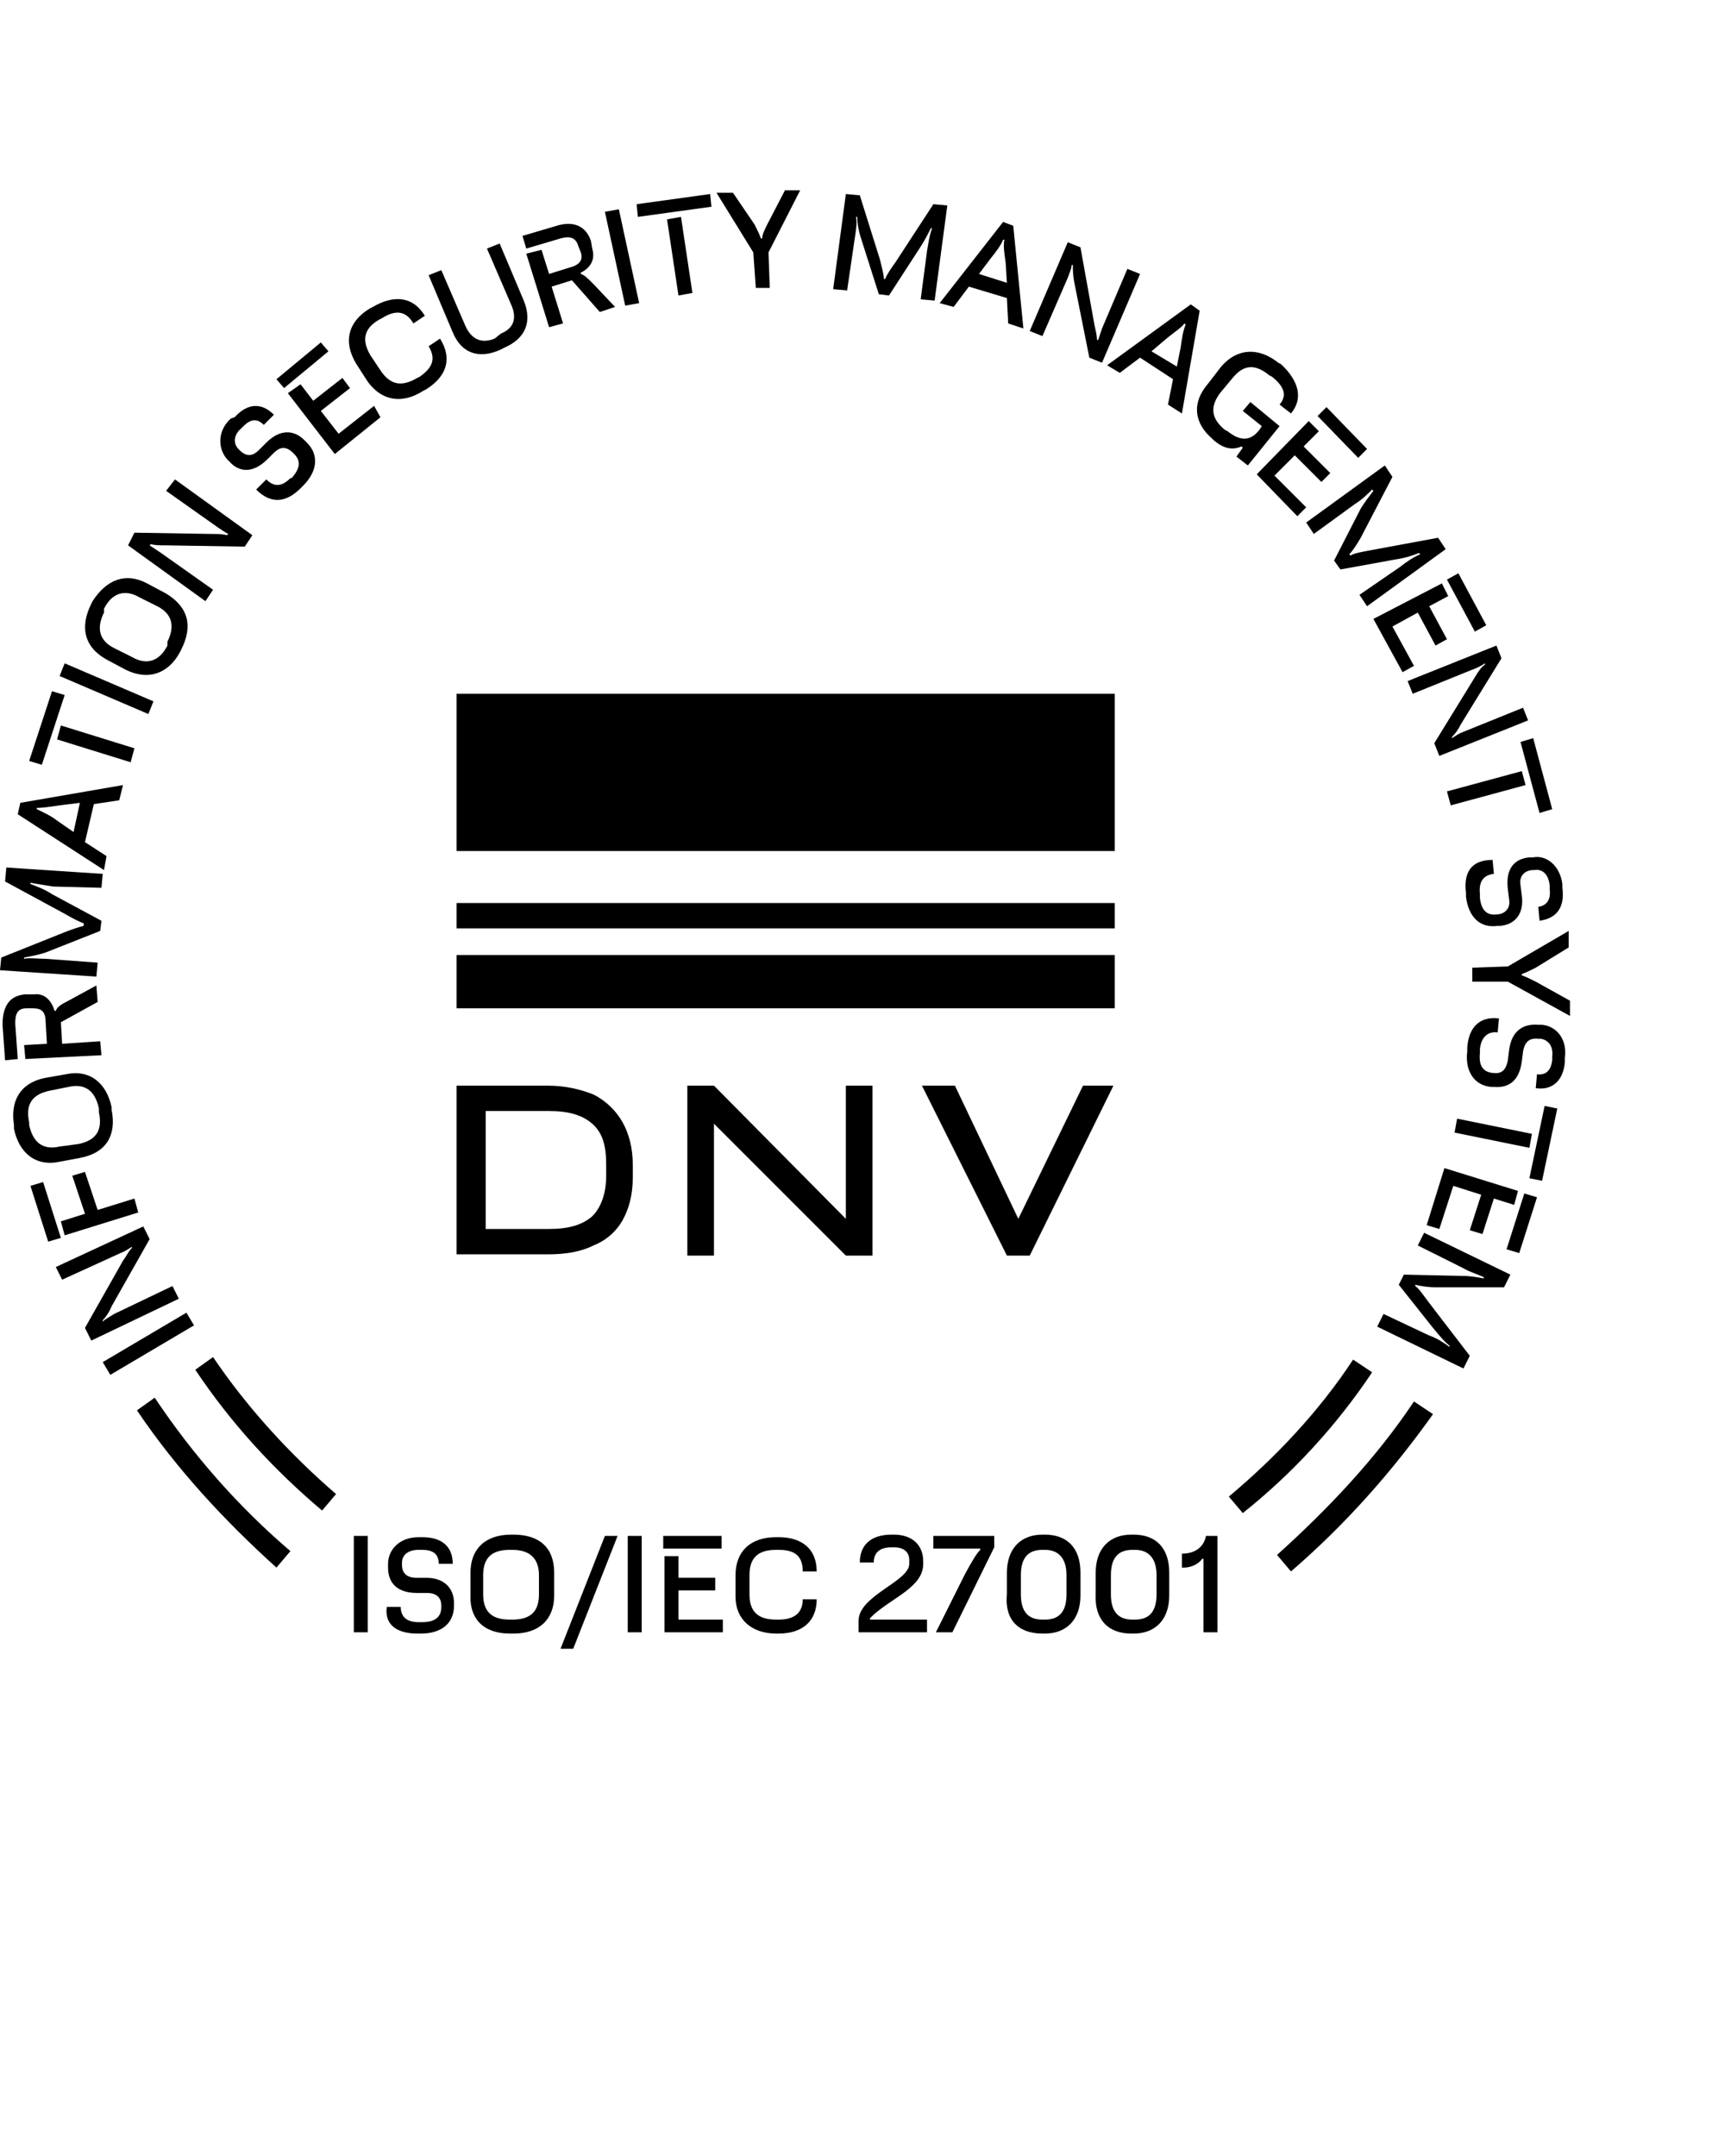 <?xml version="1.0" encoding="utf-8"?>
<!-- Generator: Adobe Illustrator 27.2.0, SVG Export Plug-In . SVG Version: 6.00 Build 0)  -->
<svg version="1.1" id="Livello_1" xmlns="http://www.w3.org/2000/svg" xmlns:xlink="http://www.w3.org/1999/xlink" x="0px" y="0px"
	 viewBox="0 0 135 170" style="enable-background:new 0 0 135 170;" xml:space="preserve">
<g>
	<path d="M12.2,110.2l-1.4,1c3.1,4.6,6.9,8.7,11,12.4l1.1-1.3C18.8,118.8,15.2,114.7,12.2,110.2 M26.5,117.8
		c-3.6-3.1-7-6.8-9.7-10.8l-1.4,1c2.8,4.2,6.2,7.9,10,11.1L26.5,117.8z M108.2,108.2l-1.5-1c-2.7,4.1-6.1,7.7-9.8,10.8l1.1,1.3
		C101.9,116.2,105.4,112.4,108.2,108.2 M113,111.5l-1.5-1c-3,4.5-6.8,8.5-10.8,12.1l1.1,1.3C106.1,120.2,109.8,116,113,111.5"/>
	<path d="M109.1,103.6l-0.5,1l6.8,3.3l0.5-1l-3.3-4.3c-0.3-0.4-0.7-1-1-1.2v-0.1c0.4,0.1,1,0.2,1.6,0.2h5.4l0.5-1l-6.8-3.3l-0.5,1
		l3.6,1.8c0.5,0.3,1.2,0.5,1.6,0.7v0.1c-0.5-0.1-1.1-0.2-1.7-0.2l-4.6-0.1l-0.4,0.8l2.7,3.4c0.5,0.6,0.9,1.1,1.3,1.4v0.1
		c-0.4-0.3-1-0.7-1.6-0.9L109.1,103.6z M120.2,94.1l-1.4,4.4l1,0.3l1.4-4.4L120.2,94.1z M113.9,92.1l-1.4,4.5l1,0.3l1.1-3.4l2.2,0.7
		l-0.9,2.8l1,0.3l0.9-2.8l1.6,0.5l0.3-1.1L113.9,92.1z M121.8,87.2l-1.2,5.7l1,0.2l1.2-5.7L121.8,87.2z M114.9,88.2l-0.2,1.1
		l5.9,1.2l0.2-1.1L114.9,88.2z M115.7,82.6v0.3c-0.2,1.6,0.6,2.7,1.9,2.8h0.2c1.2,0.1,2-0.5,2.2-2l0.1-0.8c0.1-0.5,0.3-1.1,1.2-1
		h0.2c0.6,0.1,1,0.6,0.9,1.4v0.3c-0.1,0.8-0.5,1.2-1.2,1.1l-0.1,1.1c1.4,0.2,2.2-0.7,2.3-2.1v-0.3c0.2-1.5-0.7-2.5-1.8-2.6h-0.3
		c-1.1-0.1-2.1,0.4-2.3,2l-0.1,0.8c-0.1,0.5-0.3,1.1-1.1,1h-0.1c-0.8-0.1-1.1-0.6-1-1.6v-0.3c0.1-0.9,0.6-1.4,1.4-1.3l0.1-1.1
		C116.6,80.1,115.8,81.1,115.7,82.6 M116.1,76.3v1.1h2.8l4.9,2.7v-1.2l-2.7-1.5c-0.4-0.2-0.8-0.4-1.1-0.5v-0.1
		c0.3-0.1,0.7-0.3,1.1-0.5l2.6-1.6v-1.3l-4.8,2.8L116.1,76.3z M115.6,70.4v0.3c0.2,1.6,1.1,2.5,2.5,2.3h0.2c1.2-0.1,1.9-1,1.7-2.4
		l-0.1-0.8c-0.1-0.5,0.1-1.1,0.9-1.2h0.2c0.6-0.1,1.1,0.3,1.2,1.2v0.3c0.1,0.8-0.2,1.3-0.9,1.4l0.1,1.1c1.4-0.2,2-1.1,1.8-2.6v-0.3
		c-0.2-1.5-1.3-2.3-2.3-2.1h-0.3c-1.1,0.1-1.9,0.8-1.7,2.5l0.1,0.8c0.1,0.5-0.1,1.1-0.9,1.2H118c-0.8,0.1-1.2-0.4-1.3-1.3v-0.3
		c-0.1-0.9,0.2-1.5,1.1-1.6l-0.1-1.1C116,67.8,115.4,68.8,115.6,70.4 M119.9,58.5l1.5,5.6l1-0.3l-1.5-5.6L119.9,58.5z M114.1,62.4
		l0.3,1.1l5.9-1.6l-0.3-1.1L114.1,62.4z M111,53.7l0.4,1l4.7-1.9c0.3-0.1,0.7-0.3,1-0.5v0.1c-0.3,0.2-0.5,0.5-0.8,1l-3.2,5.2l0.4,1
		l7-2.8l-0.4-1l-4.7,1.9c-0.3,0.1-0.6,0.3-0.9,0.5v-0.1c0.3-0.3,0.5-0.6,0.7-1l3.2-5.2l-0.4-1L111,53.7z M114.1,45.7l2.2,4.1
		l0.9-0.5l-2.2-4.1L114.1,45.7z M108.3,48.8l2.3,4.2l0.9-0.5l-1.7-3.1l2-1.1l1.4,2.6l0.9-0.5l-1.4-2.6l1.5-0.8l-0.5-1L108.3,48.8z
		 M107.2,46.9l0.6,0.9l6.2-4.5l-0.6-0.9l-5.4,1c-0.5,0.1-1.2,0.2-1.5,0.4l-0.1-0.1c0.3-0.3,0.6-0.8,0.9-1.3l2.5-4.8l-0.6-0.9
		l-6.2,4.5l0.6,0.9l3.3-2.4c0.5-0.3,1-0.8,1.3-1.1l0.1,0.1c-0.3,0.4-0.7,0.9-1,1.4l-2.1,4.1l0.5,0.7l4.4-0.8
		c0.7-0.1,1.3-0.3,1.8-0.5l0.1,0.1c-0.5,0.2-1.1,0.6-1.6,1L107.2,46.9z M103.9,32.8l3.2,3.3l0.7-0.7l-3.2-3.3L103.9,32.8z
		 M99.1,37.4l3.2,3.3L103,40l-2.5-2.5l1.6-1.6l2.1,2.1l0.7-0.7l-2.1-2.1l1.2-1.2l-0.8-0.8L99.1,37.4z M95.6,34.6l0.1,0.1
		c0.8,0.7,1.5,0.8,2.2,0.5l0.1,0.1L97.5,36l0.9,0.7l2.5-3.1l-2.3-1.9L98,32.4l1.5,1.2l-0.2,0.3c-0.7,0.9-1.5,0.9-2.5,0.1l-0.2-0.1
		c-1.1-0.9-1.2-1.8-0.4-2.9l1-1.2c0.9-1.1,1.8-1.1,2.9-0.2l0.2,0.1c1,0.8,1.2,1.5,0.6,2.2l0.9,0.7c1-1.2,0.6-2.6-0.8-3.9l-0.2-0.1
		c-1.5-1.2-3.2-1.2-4.5,0.3l-1,1.3C93.9,31.8,94.2,33.4,95.6,34.6 M87.3,28.8l1,0.6l1.6-1.2l2.6,1.7l-0.4,2l1.1,0.7l1.4-8.1L93.9,24
		L87.3,28.8z M92.1,26.6c0.5-0.4,1.1-0.8,1.3-1.1l0.1,0.1c-0.2,0.4-0.3,1.1-0.4,1.8l-0.3,1.5l-2-1.2L92.1,26.6z M81.2,26.1l1,0.4
		l2-4.6c0.1-0.3,0.3-0.7,0.3-1h0.1c0,0.4,0,0.7,0.1,1.3l1.2,6l1,0.4l3-7l-1-0.4l-2,4.7c-0.1,0.3-0.2,0.6-0.3,0.9h-0.1
		c0-0.4-0.1-0.7-0.2-1.2l-1.1-6.1l-1-0.4L81.2,26.1z M74.1,23.9l1.1,0.3l1.2-1.6l3,0.9l0.1,2l1.2,0.4l-0.8-8.1l-0.8-0.3L74.1,23.9z
		 M78.1,20.4c0.4-0.5,0.8-1,1-1.5h0.1c-0.1,0.5,0,1.1,0.1,1.8l0.1,1.6l-2.2-0.7L78.1,20.4z M72.6,23.6l1.1,0.1l1-7.5l-1.1-0.1
		l-3,4.6c-0.3,0.4-0.7,1-0.8,1.3h-0.1c0-0.4-0.2-1-0.3-1.5l-1.6-5.1l-1.1-0.1l-1,7.5l1.1,0.1l0.6-4.1c0.1-0.6,0.2-1.3,0.1-1.7h0.1
		c0,0.5,0.1,1.1,0.3,1.7l1.4,4.4l0.8,0.1l2.4-3.7c0.4-0.6,0.7-1.2,0.9-1.6h0.1c-0.2,0.5-0.3,1.2-0.4,1.8L72.6,23.6z M59.6,22.7h1.1
		l-0.1-2.8l2.5-4.9h-1.2l-1.4,2.7c-0.2,0.4-0.4,0.8-0.4,1.1H60c-0.1-0.3-0.3-0.7-0.5-1.1l-1.7-2.5h-1.3l2.9,4.7L59.6,22.7z
		 M50.3,17.1l5.8-0.8l-0.1-1l-5.8,0.8L50.3,17.1z M53.5,23.3l1.1-0.2l-0.9-6l-1.1,0.2L53.5,23.3z M49.3,24.1l1.1-0.2l-1.6-7.4
		l-1.1,0.2L49.3,24.1z M43.3,25.8l1.1-0.3l-0.9-2.9l1.6-0.5l2.2,2.5l1.2-0.4l-1.7-1.8c-0.5-0.5-0.7-0.7-1-0.8v-0.1
		c0.6-0.3,1.2-0.9,0.9-1.9L46.6,19c-0.4-1.2-1.4-1.6-2.7-1.2l-2.7,0.8l0.3,1l2.7-0.8c0.7-0.2,1.2-0.1,1.4,0.6l0.2,0.5
		c0.2,0.6-0.1,1-0.9,1.2l-1.6,0.5l-0.6-1.9L41.5,20L43.3,25.8z M39.4,27.6l0.4-0.2c1.6-0.7,2.2-2,1.5-3.7l-1.9-4.5l-1,0.4l1.9,4.4
		c0.5,1.1,0.2,1.9-0.8,2.3L39,26.7c-1,0.4-1.8,0.1-2.3-1l-1.9-4.4l-1,0.4l1.9,4.5C36.4,27.9,37.8,28.3,39.4,27.6 M33.4,30.8l0.2-0.1
		c1.6-1,2.1-2.4,1.1-4l-0.9,0.6c0.6,1,0.3,1.7-0.7,2.4l-0.2,0.1c-1.2,0.7-2.1,0.6-2.9-0.6L29.2,28c-0.7-1.2-0.5-2.1,0.7-2.8l0.2-0.1
		c1.1-0.7,1.9-0.6,2.5,0.4l0.9-0.6c-0.9-1.5-2.4-1.7-4.1-0.7l-0.2,0.1c-1.7,1-2.2,2.6-1.1,4.4l0.9,1.4
		C30.1,31.6,31.7,31.9,33.4,30.8 M22.4,30.6l3.5-2.9L25.3,27l-3.5,2.9L22.4,30.6z M26.4,35.8l3.6-2.9L29.5,32l-2.8,2.2l-1.4-1.8
		l2.3-1.8L27,29.8l-2.3,1.8l-1-1.3L22.7,31L26.4,35.8z M23.7,38.5l0.2-0.2c1.1-1.1,1.3-2.4,0.3-3.4L24,34.7c-0.8-0.8-1.9-0.9-3,0.2
		l-0.6,0.6c-0.4,0.4-0.9,0.6-1.5,0l-0.1-0.1c-0.4-0.4-0.4-1.1,0.2-1.6l0.2-0.2c0.6-0.6,1.1-0.6,1.6-0.1l0.8-0.8
		c-1-1-2.1-0.9-3.1,0.2L18.2,33c-1.1,1-1,2.4-0.3,3.2l0.2,0.2c0.7,0.8,1.8,1,3-0.2l0.5-0.5c0.4-0.4,0.9-0.6,1.5,0l0.1,0.1
		c0.6,0.6,0.4,1.2-0.2,1.9l-0.1,0c-0.7,0.7-1.3,0.7-1.9,0.1l-0.8,0.8C21.4,39.8,22.6,39.6,23.7,38.5 M16.2,47.4l0.6-0.9l-4.1-2.9
		c-0.3-0.2-0.6-0.4-0.9-0.6l0.1-0.1c0.3,0.1,0.7,0.1,1.3,0.1l6.1,0.1l0.6-0.9l-6.1-4.4l-0.7,0.9l4.1,2.9c0.3,0.2,0.6,0.4,0.8,0.5
		l-0.1,0.1c-0.4-0.1-0.7-0.1-1.2-0.1l-6.1-0.1L10.1,43L16.2,47.4z M13.2,50.9c-0.6,1.2-1.6,1.6-2.8,0.9l-1.4-0.7
		c-1.2-0.6-1.4-1.6-0.8-2.8L8.2,48c0.6-1.2,1.6-1.6,2.8-0.9l1.4,0.7c1.2,0.6,1.4,1.6,0.8,2.8L13.2,50.9z M14.2,51.4l0.1-0.2
		c0.9-1.8,0.6-3.3-1.2-4.4L11.6,46c-1.7-0.9-3.2-0.3-4.3,1.4l-0.1,0.2C6.3,49.4,6.6,51,8.4,52l1.5,0.8
		C11.7,53.7,13.3,53.1,14.2,51.4 M11.7,56.3l0.4-1l-7-3l-0.4,1L11.7,56.3z M3.3,60.3l1.8-5.5l-1-0.3L2.3,60L3.3,60.3z M10.3,60.1
		l0.3-1.1l-5.8-1.8l-0.3,1.1L10.3,60.1z M8.2,68.6l0.2-1.1l-1.7-1.1l0.7-3l2-0.3l0.3-1.2l-8.1,1.4l-0.2,0.9L8.2,68.6z M4.5,64.7
		C4,64.3,3.3,64,2.9,63.8v-0.1c0.5,0,1.1-0.1,1.8-0.2l1.6-0.2l-0.5,2.3L4.5,64.7z M8,70l0.1-1.1l-7.6-0.5l-0.1,1.1l4.8,2.6
		c0.5,0.3,1.1,0.6,1.4,0.7V73c-0.4,0.1-1,0.3-1.5,0.5l-5,2l-0.1,1L7.6,77l0.1-1.1l-4.1-0.3c-0.6,0-1.3-0.1-1.7,0v-0.1
		c0.5-0.1,1.1-0.2,1.7-0.4l4.3-1.7L8,72.6l-3.9-2.1c-0.6-0.4-1.2-0.6-1.7-0.8v-0.1c0.5,0.1,1.2,0.2,1.8,0.3L8,70z M8,83.2l-0.1-1.1
		l-3,0.2l-0.1-1.7l2.9-1.6l-0.1-1.3l-2.2,1.2c-0.6,0.3-0.9,0.5-1,0.8H4.3c-0.2-0.7-0.7-1.4-1.6-1.3H2c-1.3,0.1-1.8,1-1.8,2.4
		l0.2,2.8l1-0.1l-0.2-2.8c0-0.8,0.2-1.2,0.9-1.2h0.5c0.7,0,1,0.3,1,1.1l0.1,1.7l-1.8,0.1L2,83.5L8,83.2z M7.8,87.7
		c0.3,1.4-0.2,2.2-1.6,2.5l-1.5,0.2c-1.3,0.3-2.1-0.3-2.4-1.7v-0.2c-0.3-1.4,0.2-2.2,1.6-2.5l1.5-0.3c1.3-0.3,2.1,0.3,2.4,1.7V87.7z
		 M8.8,87.5v-0.2c-0.4-1.9-1.7-3-3.6-2.6L3.5,85c-1.9,0.4-2.7,1.8-2.4,3.7V89c0.4,1.9,1.7,3,3.6,2.6l1.6-0.3
		C8.4,90.9,9.2,89.5,8.8,87.5 M4.8,97.6l-1.4-4.4l-1,0.3l1.4,4.4L4.8,97.6z M10.9,95.6l-0.3-1.1l-2.9,0.9l-1-3l-1,0.3l1,3l-1.9,0.6
		l0.3,1.1L10.9,95.6z M14.1,102.4l-0.5-1L9,103.6c-0.3,0.2-0.7,0.4-0.9,0.6v-0.1c0.2-0.2,0.5-0.6,0.7-1.1l3-5.3l-0.5-1l-6.9,3.2
		l0.5,1l4.6-2.1c0.3-0.1,0.6-0.3,0.9-0.5v0.1c-0.3,0.3-0.4,0.6-0.7,1l-3,5.3l0.5,1L14.1,102.4z M15.3,104.5l-0.6-1l-6.6,3.9l0.6,1
		L15.3,104.5z"/>
	<path d="M93.3,123.6c0.8,0,1.3-0.4,1.5-0.7h0.1v5.8h1.1v-7.6h-0.9c-0.2,1-1,1.4-1.9,1.4v1.1H93.3z M89.3,127.7
		c-1.1,0-1.7-0.6-1.7-2v-1.5c0-1.4,0.6-2,1.7-2h0.2c1.1,0,1.7,0.7,1.7,2v1.5c0,1.4-0.6,2-1.7,2H89.3z M89.2,128.8h0.2
		c1.7,0,2.8-1.1,2.8-3V124c0-2-1.1-3-2.8-3h-0.2c-1.7,0-2.8,1.1-2.8,3v1.7C86.3,127.7,87.4,128.8,89.2,128.8 M82.2,127.7
		c-1.1,0-1.7-0.6-1.7-2v-1.5c0-1.4,0.6-2,1.7-2h0.2c1.1,0,1.7,0.7,1.7,2v1.5c0,1.4-0.6,2-1.7,2H82.2z M82.2,128.8h0.2
		c1.7,0,2.8-1.1,2.8-3V124c0-2-1.1-3-2.8-3h-0.2c-1.7,0-2.8,1.1-2.8,3v1.7C79.2,127.7,80.3,128.8,82.2,128.8 M75.1,128.7l3.3-6.7
		v-0.9h-4.8v1h3.7v0.1c-0.3,0.3-0.6,0.8-1.2,1.9l-2.3,4.6H75.1z M67.7,128.7h5.4v-1h-4.5v-0.1l0.3-0.3c1.6-1.4,3.9-2.2,3.9-4v-0.2
		c0-1.3-0.9-2.1-2.3-2.1h-0.2c-1.6,0-2.5,0.8-2.5,2.2h1.1c0-0.8,0.5-1.2,1.4-1.2h0.2c0.8,0,1.2,0.4,1.2,1v0.3c0,1.4-4,2.5-4,4.5
		V128.7z M61.2,128.8h0.2c1.9,0,3-1,3-2.7h-1.1c0,1.1-0.7,1.6-1.9,1.6h-0.2c-1.4,0-2.1-0.6-2.1-2v-1.5c0-1.4,0.7-2,2.1-2h0.2
		c1.3,0,1.9,0.5,1.9,1.7h1.1c0-1.8-1.2-2.7-3-2.7h-0.2c-2,0-3.2,1.1-3.2,3v1.7C58,127.7,59.3,128.8,61.2,128.8 M52.3,122.1h4.6v-1
		h-4.6V122.1z M52.3,128.7h4.7v-1h-3.5v-2.3h2.9v-1h-2.9v-1.7h-1.1V128.7z M49.5,128.7h1.1v-7.6h-1.1V128.7z M44.2,130h1l3.5-8.9h-1
		L44.2,130z M40.2,127.7c-1.4,0-2.1-0.6-2.1-2v-1.5c0-1.4,0.7-2,2.1-2h0.2c1.4,0,2.1,0.7,2.1,2v1.5c0,1.4-0.7,2-2.1,2H40.2z
		 M40.2,128.8h0.3c2,0,3.2-1.1,3.2-3V124c0-2-1.2-3-3.2-3h-0.2c-2,0-3.2,1.1-3.2,3v1.7C37,127.7,38.2,128.8,40.2,128.8 M32.9,128.8
		h0.3c1.6,0,2.6-0.8,2.6-2.2v-0.2c0-1.2-0.8-2-2.2-2h-0.8c-0.5,0-1.1-0.2-1.1-1v-0.2c0-0.6,0.5-1,1.3-1h0.3c0.8,0,1.3,0.3,1.3,1.1
		h1.1c0-1.4-0.9-2.1-2.4-2.1H33c-1.5,0-2.4,1-2.4,2.1v0.3c0,1.1,0.6,2,2.3,2h0.8c0.5,0,1.1,0.2,1.1,1v0.1c0,0.8-0.5,1.2-1.5,1.2H33
		c-0.9,0-1.4-0.4-1.4-1.2h-1.1C30.3,128.1,31.3,128.8,32.9,128.8 M27.9,128.7H29v-7.6h-1.1V128.7z"/>
	<path d="M47.8,92.7c0,1.4-0.4,2.5-1.1,3.2c-0.8,0.7-1.9,1-3.4,1h-5v-9.3h5c1.5,0,2.6,0.3,3.4,1c0.8,0.7,1.1,1.7,1.1,3.2V92.7z
		 M46.8,86.3c-1-0.4-2.2-0.7-3.6-0.7h-5H37h-1v13.3h1h1.2h5c1.4,0,2.6-0.2,3.6-0.7c1-0.4,1.8-1.1,2.3-2s0.8-2,0.8-3.4v-0.9
		c0-1.4-0.3-2.5-0.8-3.4S47.8,86.8,46.8,86.3"/>
</g>
<polygon points="66.7,96.1 56.3,85.6 55.1,85.6 54.2,85.6 54.2,99 56.3,99 56.3,88.6 66.7,99 68.8,99 68.8,85.6 66.7,85.6 "/>
<rect x="36" y="54.7" width="51.9" height="12.4"/>
<rect x="36" y="71.2" width="51.9" height="2"/>
<rect x="36" y="75.3" width="51.9" height="4.2"/>
<polygon points="85.4,85.6 80.3,96.1 75.3,85.6 72.7,85.6 79.4,99 81.2,99 87.8,85.6 "/>
</svg>
